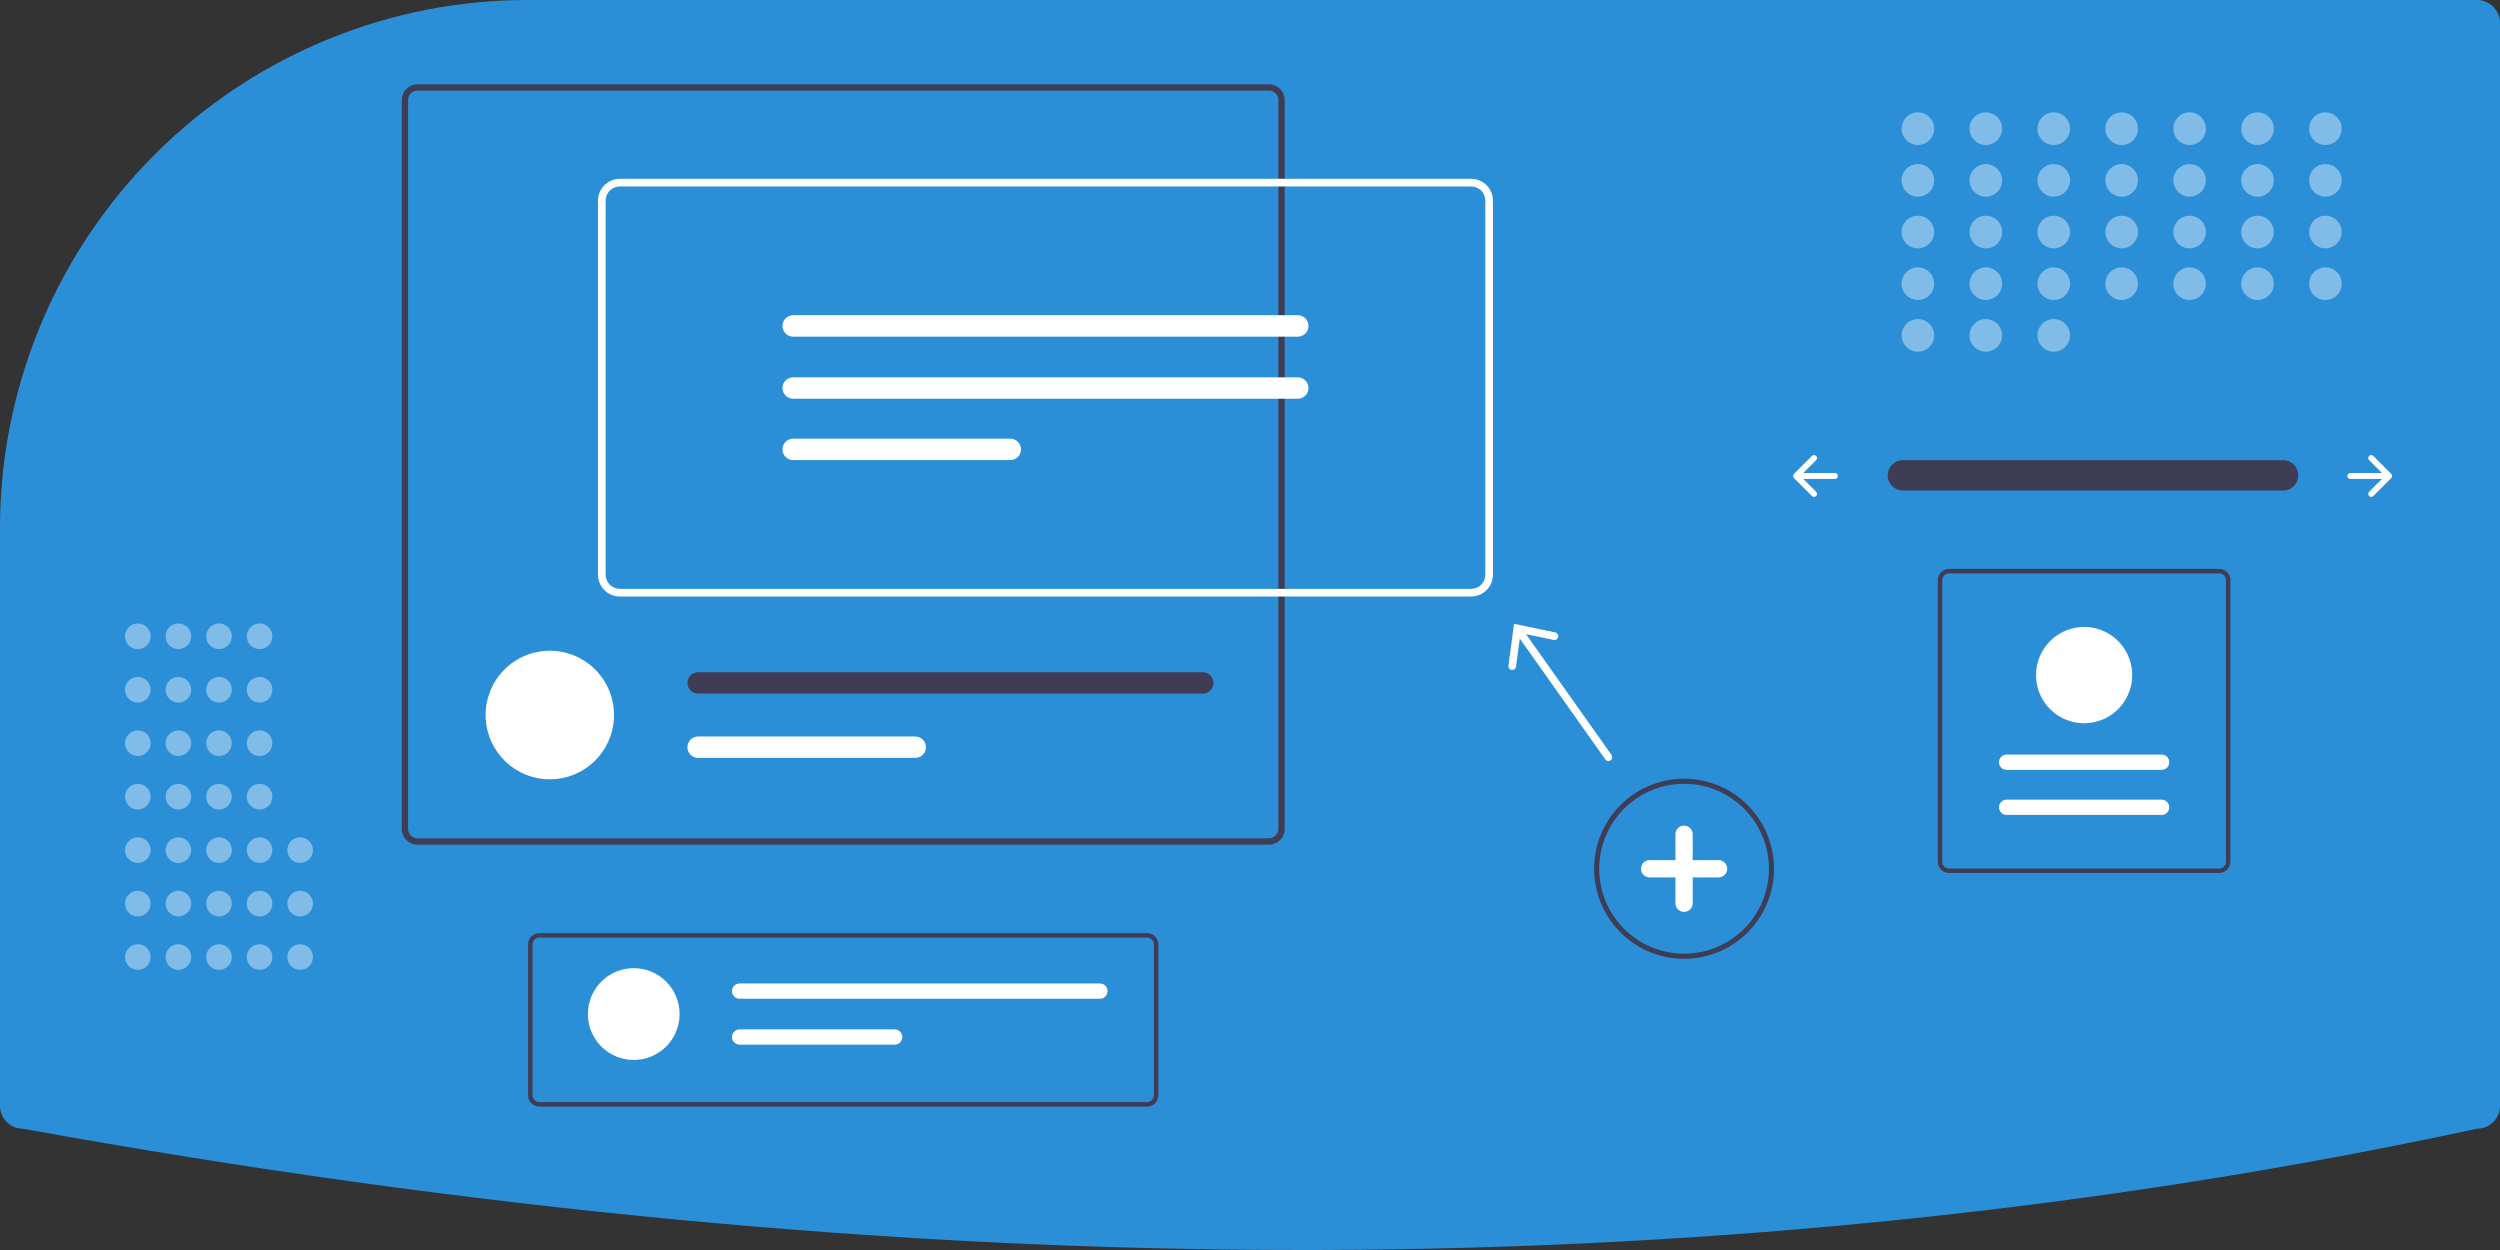 <svg width="508" height="254" viewBox="0 0 508 254" fill="none" xmlns="http://www.w3.org/2000/svg">
<rect x="0" y="0" width="508" height="254" fill="#333333" stroke="none"/>
<g clip-path="url(#clip0_593_2007)">
<path d="M107.333 -8.63538e-05C93.531 -0.024 79.856 2.631 67.064 7.818C66.549 8.03 66.032 8.242 65.515 8.459C46.074 16.672 29.487 30.445 17.833 48.054C6.178 65.663 -0.025 86.324 -0 107.447V224.691C0.001 225.929 0.493 227.117 1.368 227.992C2.242 228.868 3.428 229.36 4.665 229.361L4.758 229.37C94.677 245.717 182.094 254 264.653 254C265.89 254 267.127 253.998 268.362 253.994C349.515 253.747 428.535 245.464 503.226 229.373L503.335 229.361C504.571 229.36 505.757 228.868 506.632 227.992C507.507 227.117 507.998 225.929 508 224.691V4.67C507.998 3.432 507.507 2.245 506.632 1.369C505.757 0.494 504.571 0.001 503.335 -5.46816e-05L107.333 -8.63538e-05Z" fill="#2B8FD7"/>
<path d="M386.598 93.505C385.789 93.518 385.018 93.849 384.451 94.427C383.884 95.004 383.566 95.781 383.566 96.591C383.566 97.4 383.884 98.177 384.451 98.755C385.018 99.332 385.789 99.663 386.598 99.676H463.879C464.284 99.683 464.687 99.61 465.064 99.462C465.441 99.313 465.784 99.091 466.076 98.809C466.367 98.528 466.6 98.191 466.761 97.819C466.922 97.447 467.009 97.047 467.015 96.641C467.022 96.236 466.949 95.833 466.8 95.456C466.651 95.079 466.429 94.735 466.147 94.443C465.865 94.152 465.529 93.919 465.157 93.758C464.785 93.597 464.386 93.511 463.98 93.505C463.947 93.504 463.913 93.504 463.879 93.505H386.598Z" fill="#3F3D56"/>
<path d="M481.405 92.646C481.348 92.702 481.304 92.769 481.273 92.843C481.243 92.916 481.227 92.996 481.227 93.075C481.227 93.155 481.243 93.234 481.273 93.308C481.304 93.381 481.348 93.448 481.405 93.504L484.008 96.111H477.588C477.427 96.111 477.273 96.175 477.159 96.289C477.045 96.403 476.981 96.557 476.981 96.718C476.981 96.879 477.045 97.034 477.159 97.147C477.273 97.261 477.427 97.325 477.588 97.325H484.008L481.405 99.932C481.348 99.988 481.304 100.055 481.273 100.129C481.243 100.202 481.227 100.281 481.227 100.361C481.227 100.441 481.243 100.52 481.273 100.593C481.304 100.667 481.348 100.734 481.405 100.79C481.461 100.847 481.528 100.892 481.601 100.922C481.675 100.953 481.754 100.968 481.834 100.968C481.913 100.968 481.992 100.953 482.066 100.922C482.139 100.892 482.206 100.847 482.262 100.79L485.902 97.147C486.015 97.034 486.079 96.879 486.079 96.718C486.079 96.557 486.015 96.403 485.902 96.289L482.262 92.646C482.206 92.59 482.139 92.545 482.066 92.514C481.992 92.484 481.913 92.468 481.834 92.468C481.754 92.468 481.675 92.484 481.601 92.514C481.528 92.545 481.461 92.59 481.405 92.646Z" fill="white"/>
<path d="M369.04 92.646C369.096 92.702 369.141 92.769 369.171 92.843C369.202 92.916 369.218 92.996 369.218 93.075C369.218 93.155 369.202 93.234 369.171 93.308C369.141 93.381 369.096 93.448 369.04 93.504L366.436 96.111H372.857C372.936 96.111 373.016 96.126 373.089 96.157C373.163 96.187 373.23 96.232 373.287 96.288C373.343 96.345 373.388 96.412 373.419 96.485C373.449 96.559 373.465 96.638 373.465 96.718C373.465 96.798 373.449 96.877 373.419 96.951C373.388 97.025 373.343 97.092 373.287 97.148C373.23 97.204 373.163 97.249 373.089 97.28C373.016 97.31 372.936 97.326 372.857 97.325H366.436L369.04 99.932C369.154 100.046 369.218 100.2 369.218 100.361C369.218 100.522 369.154 100.677 369.04 100.79C368.926 100.904 368.772 100.968 368.611 100.968C368.45 100.968 368.296 100.904 368.182 100.79L364.543 97.147C364.429 97.034 364.365 96.879 364.365 96.718C364.365 96.557 364.429 96.403 364.543 96.289L368.182 92.646C368.239 92.59 368.305 92.545 368.379 92.514C368.453 92.484 368.531 92.468 368.611 92.468C368.691 92.468 368.77 92.484 368.843 92.514C368.917 92.545 368.984 92.59 369.04 92.646Z" fill="white"/>
<g opacity="0.4">
<path d="M389.719 29.464C391.548 29.464 393.031 27.979 393.031 26.148C393.031 24.317 391.548 22.832 389.719 22.832C387.889 22.832 386.406 24.317 386.406 26.148C386.406 27.979 387.889 29.464 389.719 29.464Z" fill="white"/>
<path d="M403.52 29.464C405.349 29.464 406.832 27.979 406.832 26.148C406.832 24.317 405.349 22.832 403.52 22.832C401.691 22.832 400.208 24.317 400.208 26.148C400.208 27.979 401.691 29.464 403.52 29.464Z" fill="white"/>
<path d="M417.321 29.464C419.151 29.464 420.634 27.979 420.634 26.148C420.634 24.317 419.151 22.832 417.321 22.832C415.492 22.832 414.009 24.317 414.009 26.148C414.009 27.979 415.492 29.464 417.321 29.464Z" fill="white"/>
<path d="M431.123 29.464C432.952 29.464 434.435 27.979 434.435 26.148C434.435 24.317 432.952 22.832 431.123 22.832C429.294 22.832 427.811 24.317 427.811 26.148C427.811 27.979 429.294 29.464 431.123 29.464Z" fill="white"/>
<path d="M444.924 29.464C446.753 29.464 448.236 27.979 448.236 26.148C448.236 24.317 446.753 22.832 444.924 22.832C443.095 22.832 441.612 24.317 441.612 26.148C441.612 27.979 443.095 29.464 444.924 29.464Z" fill="white"/>
<path d="M458.725 29.464C460.555 29.464 462.038 27.979 462.038 26.148C462.038 24.317 460.555 22.832 458.725 22.832C456.896 22.832 455.413 24.317 455.413 26.148C455.413 27.979 456.896 29.464 458.725 29.464Z" fill="white"/>
<path d="M472.527 29.464C474.356 29.464 475.839 27.979 475.839 26.148C475.839 24.317 474.356 22.832 472.527 22.832C470.697 22.832 469.214 24.317 469.214 26.148C469.214 27.979 470.697 29.464 472.527 29.464Z" fill="white"/>
<path d="M389.719 39.964C391.548 39.964 393.031 38.48 393.031 36.648C393.031 34.817 391.548 33.333 389.719 33.333C387.889 33.333 386.406 34.817 386.406 36.648C386.406 38.48 387.889 39.964 389.719 39.964Z" fill="white"/>
<path d="M403.52 39.964C405.349 39.964 406.832 38.48 406.832 36.648C406.832 34.817 405.349 33.333 403.52 33.333C401.691 33.333 400.208 34.817 400.208 36.648C400.208 38.48 401.691 39.964 403.52 39.964Z" fill="white"/>
<path d="M417.321 39.964C419.151 39.964 420.634 38.48 420.634 36.648C420.634 34.817 419.151 33.333 417.321 33.333C415.492 33.333 414.009 34.817 414.009 36.648C414.009 38.48 415.492 39.964 417.321 39.964Z" fill="white"/>
<path d="M431.123 39.964C432.952 39.964 434.435 38.48 434.435 36.648C434.435 34.817 432.952 33.333 431.123 33.333C429.294 33.333 427.811 34.817 427.811 36.648C427.811 38.48 429.294 39.964 431.123 39.964Z" fill="white"/>
<path d="M444.924 39.964C446.753 39.964 448.236 38.48 448.236 36.648C448.236 34.817 446.753 33.333 444.924 33.333C443.095 33.333 441.612 34.817 441.612 36.648C441.612 38.48 443.095 39.964 444.924 39.964Z" fill="white"/>
<path d="M458.725 39.964C460.555 39.964 462.038 38.48 462.038 36.648C462.038 34.817 460.555 33.333 458.725 33.333C456.896 33.333 455.413 34.817 455.413 36.648C455.413 38.48 456.896 39.964 458.725 39.964Z" fill="white"/>
<path d="M472.527 39.964C474.356 39.964 475.839 38.48 475.839 36.648C475.839 34.817 474.356 33.333 472.527 33.333C470.697 33.333 469.214 34.817 469.214 36.648C469.214 38.48 470.697 39.964 472.527 39.964Z" fill="white"/>
<path d="M389.719 50.464C391.548 50.464 393.031 48.98 393.031 47.148C393.031 45.317 391.548 43.833 389.719 43.833C387.889 43.833 386.406 45.317 386.406 47.148C386.406 48.98 387.889 50.464 389.719 50.464Z" fill="white"/>
<path d="M403.52 50.464C405.349 50.464 406.832 48.98 406.832 47.148C406.832 45.317 405.349 43.833 403.52 43.833C401.691 43.833 400.208 45.317 400.208 47.148C400.208 48.98 401.691 50.464 403.52 50.464Z" fill="white"/>
<path d="M417.321 50.464C419.151 50.464 420.634 48.98 420.634 47.148C420.634 45.317 419.151 43.833 417.321 43.833C415.492 43.833 414.009 45.317 414.009 47.148C414.009 48.98 415.492 50.464 417.321 50.464Z" fill="white"/>
<path d="M431.123 50.464C432.952 50.464 434.435 48.98 434.435 47.148C434.435 45.317 432.952 43.833 431.123 43.833C429.294 43.833 427.811 45.317 427.811 47.148C427.811 48.98 429.294 50.464 431.123 50.464Z" fill="white"/>
<path d="M444.924 50.464C446.753 50.464 448.236 48.98 448.236 47.148C448.236 45.317 446.753 43.833 444.924 43.833C443.095 43.833 441.612 45.317 441.612 47.148C441.612 48.98 443.095 50.464 444.924 50.464Z" fill="white"/>
<path d="M458.725 50.464C460.555 50.464 462.038 48.98 462.038 47.148C462.038 45.317 460.555 43.833 458.725 43.833C456.896 43.833 455.413 45.317 455.413 47.148C455.413 48.98 456.896 50.464 458.725 50.464Z" fill="white"/>
<path d="M472.527 50.464C474.356 50.464 475.839 48.98 475.839 47.148C475.839 45.317 474.356 43.833 472.527 43.833C470.697 43.833 469.214 45.317 469.214 47.148C469.214 48.98 470.697 50.464 472.527 50.464Z" fill="white"/>
<path d="M389.719 60.964C391.548 60.964 393.031 59.48 393.031 57.649C393.031 55.817 391.548 54.333 389.719 54.333C387.889 54.333 386.406 55.817 386.406 57.649C386.406 59.48 387.889 60.964 389.719 60.964Z" fill="white"/>
<path d="M403.52 60.964C405.349 60.964 406.832 59.48 406.832 57.649C406.832 55.817 405.349 54.333 403.52 54.333C401.691 54.333 400.208 55.817 400.208 57.649C400.208 59.48 401.691 60.964 403.52 60.964Z" fill="white"/>
<path d="M389.719 71.464C391.548 71.464 393.031 69.98 393.031 68.149C393.031 66.317 391.548 64.833 389.719 64.833C387.889 64.833 386.406 66.317 386.406 68.149C386.406 69.98 387.889 71.464 389.719 71.464Z" fill="white"/>
<path d="M403.52 71.464C405.349 71.464 406.832 69.98 406.832 68.149C406.832 66.317 405.349 64.833 403.52 64.833C401.691 64.833 400.208 66.317 400.208 68.149C400.208 69.98 401.691 71.464 403.52 71.464Z" fill="white"/>
<path d="M417.321 71.464C419.151 71.464 420.634 69.98 420.634 68.149C420.634 66.317 419.151 64.833 417.321 64.833C415.492 64.833 414.009 66.317 414.009 68.149C414.009 69.98 415.492 71.464 417.321 71.464Z" fill="white"/>
<path d="M417.321 60.964C419.151 60.964 420.634 59.48 420.634 57.649C420.634 55.817 419.151 54.333 417.321 54.333C415.492 54.333 414.009 55.817 414.009 57.649C414.009 59.48 415.492 60.964 417.321 60.964Z" fill="white"/>
<path d="M431.123 60.964C432.952 60.964 434.435 59.48 434.435 57.649C434.435 55.817 432.952 54.333 431.123 54.333C429.294 54.333 427.811 55.817 427.811 57.649C427.811 59.48 429.294 60.964 431.123 60.964Z" fill="white"/>
<path d="M444.924 60.964C446.753 60.964 448.236 59.48 448.236 57.649C448.236 55.817 446.753 54.333 444.924 54.333C443.095 54.333 441.612 55.817 441.612 57.649C441.612 59.48 443.095 60.964 444.924 60.964Z" fill="white"/>
<path d="M458.725 60.964C460.555 60.964 462.038 59.48 462.038 57.649C462.038 55.817 460.555 54.333 458.725 54.333C456.896 54.333 455.413 55.817 455.413 57.649C455.413 59.48 456.896 60.964 458.725 60.964Z" fill="white"/>
<path d="M472.527 60.964C474.356 60.964 475.839 59.48 475.839 57.649C475.839 55.817 474.356 54.333 472.527 54.333C470.697 54.333 469.214 55.817 469.214 57.649C469.214 59.48 470.697 60.964 472.527 60.964Z" fill="white"/>
</g>
<path d="M342.204 194.832C338.588 194.832 335.053 193.759 332.046 191.748C329.039 189.736 326.696 186.878 325.312 183.533C323.928 180.189 323.566 176.509 324.271 172.958C324.977 169.407 326.718 166.146 329.275 163.586C331.832 161.027 335.09 159.283 338.637 158.577C342.184 157.871 345.86 158.233 349.201 159.619C352.542 161.004 355.398 163.35 357.407 166.36C359.416 169.37 360.488 172.909 360.488 176.529C360.483 181.382 358.555 186.034 355.127 189.465C351.699 192.897 347.052 194.827 342.204 194.832ZM342.204 159.263C338.793 159.263 335.458 160.276 332.622 162.173C329.786 164.07 327.575 166.767 326.27 169.922C324.964 173.076 324.623 176.548 325.288 179.897C325.954 183.246 327.596 186.323 330.008 188.738C332.42 191.152 335.494 192.797 338.839 193.463C342.185 194.129 345.653 193.787 348.804 192.48C351.956 191.173 354.65 188.96 356.545 186.121C358.44 183.282 359.451 179.944 359.451 176.529C359.446 171.951 357.627 167.563 354.394 164.326C351.161 161.089 346.777 159.268 342.204 159.263Z" fill="#3F3D56"/>
<path d="M349.214 174.774H343.957V169.511C343.957 169.046 343.772 168.6 343.443 168.271C343.115 167.942 342.669 167.757 342.204 167.757C341.739 167.757 341.294 167.942 340.965 168.271C340.636 168.6 340.452 169.046 340.452 169.511V174.774H335.194C334.729 174.774 334.284 174.959 333.955 175.288C333.626 175.617 333.442 176.064 333.442 176.529C333.442 176.994 333.626 177.44 333.955 177.769C334.284 178.098 334.729 178.283 335.194 178.283H340.452V183.546C340.452 184.011 340.636 184.458 340.965 184.787C341.294 185.116 341.739 185.301 342.204 185.301C342.669 185.301 343.115 185.116 343.443 184.787C343.772 184.458 343.957 184.011 343.957 183.546V178.283H349.214C349.679 178.283 350.125 178.098 350.453 177.769C350.782 177.44 350.966 176.994 350.966 176.529C350.966 176.064 350.782 175.617 350.453 175.288C350.125 174.959 349.679 174.774 349.214 174.774Z" fill="white"/>
<g opacity="0.4">
<path d="M28.004 197.079C29.442 197.079 30.608 195.912 30.608 194.472C30.608 193.032 29.442 191.865 28.004 191.865C26.566 191.865 25.4 193.032 25.4 194.472C25.4 195.912 26.566 197.079 28.004 197.079Z" fill="white"/>
<path d="M28.004 186.217C29.442 186.217 30.608 185.05 30.608 183.61C30.608 182.17 29.442 181.003 28.004 181.003C26.566 181.003 25.4 182.17 25.4 183.61C25.4 185.05 26.566 186.217 28.004 186.217Z" fill="white"/>
<path d="M28.004 175.354C29.442 175.354 30.608 174.187 30.608 172.747C30.608 171.308 29.442 170.14 28.004 170.14C26.566 170.14 25.4 171.308 25.4 172.747C25.4 174.187 26.566 175.354 28.004 175.354Z" fill="white"/>
<path d="M28.004 164.492C29.442 164.492 30.608 163.325 30.608 161.885C30.608 160.445 29.442 159.278 28.004 159.278C26.566 159.278 25.4 160.445 25.4 161.885C25.4 163.325 26.566 164.492 28.004 164.492Z" fill="white"/>
<path d="M28.004 153.629C29.442 153.629 30.608 152.462 30.608 151.022C30.608 149.582 29.442 148.415 28.004 148.415C26.566 148.415 25.4 149.582 25.4 151.022C25.4 152.462 26.566 153.629 28.004 153.629Z" fill="white"/>
<path d="M28.004 142.767C29.442 142.767 30.608 141.6 30.608 140.16C30.608 138.72 29.442 137.553 28.004 137.553C26.566 137.553 25.4 138.72 25.4 140.16C25.4 141.6 26.566 142.767 28.004 142.767Z" fill="white"/>
<path d="M28.004 131.904C29.442 131.904 30.608 130.737 30.608 129.297C30.608 127.858 29.442 126.69 28.004 126.69C26.566 126.69 25.4 127.858 25.4 129.297C25.4 130.737 26.566 131.904 28.004 131.904Z" fill="white"/>
<path d="M36.251 197.079C37.689 197.079 38.855 195.912 38.855 194.472C38.855 193.032 37.689 191.865 36.251 191.865C34.813 191.865 33.647 193.032 33.647 194.472C33.647 195.912 34.813 197.079 36.251 197.079Z" fill="white"/>
<path d="M36.251 186.217C37.689 186.217 38.855 185.05 38.855 183.61C38.855 182.17 37.689 181.003 36.251 181.003C34.813 181.003 33.647 182.17 33.647 183.61C33.647 185.05 34.813 186.217 36.251 186.217Z" fill="white"/>
<path d="M36.251 175.354C37.689 175.354 38.855 174.187 38.855 172.747C38.855 171.308 37.689 170.14 36.251 170.14C34.813 170.14 33.647 171.308 33.647 172.747C33.647 174.187 34.813 175.354 36.251 175.354Z" fill="white"/>
<path d="M36.251 164.492C37.689 164.492 38.855 163.325 38.855 161.885C38.855 160.445 37.689 159.278 36.251 159.278C34.813 159.278 33.647 160.445 33.647 161.885C33.647 163.325 34.813 164.492 36.251 164.492Z" fill="white"/>
<path d="M36.251 153.629C37.689 153.629 38.855 152.462 38.855 151.022C38.855 149.582 37.689 148.415 36.251 148.415C34.813 148.415 33.647 149.582 33.647 151.022C33.647 152.462 34.813 153.629 36.251 153.629Z" fill="white"/>
<path d="M36.251 142.767C37.689 142.767 38.855 141.6 38.855 140.16C38.855 138.72 37.689 137.553 36.251 137.553C34.813 137.553 33.647 138.72 33.647 140.16C33.647 141.6 34.813 142.767 36.251 142.767Z" fill="white"/>
<path d="M36.251 131.904C37.689 131.904 38.855 130.737 38.855 129.297C38.855 127.858 37.689 126.69 36.251 126.69C34.813 126.69 33.647 127.858 33.647 129.297C33.647 130.737 34.813 131.904 36.251 131.904Z" fill="white"/>
<path d="M44.498 197.079C45.936 197.079 47.102 195.912 47.102 194.472C47.102 193.032 45.936 191.865 44.498 191.865C43.059 191.865 41.893 193.032 41.893 194.472C41.893 195.912 43.059 197.079 44.498 197.079Z" fill="white"/>
<path d="M44.498 186.217C45.936 186.217 47.102 185.05 47.102 183.61C47.102 182.17 45.936 181.003 44.498 181.003C43.059 181.003 41.893 182.17 41.893 183.61C41.893 185.05 43.059 186.217 44.498 186.217Z" fill="white"/>
<path d="M44.498 175.354C45.936 175.354 47.102 174.187 47.102 172.747C47.102 171.308 45.936 170.14 44.498 170.14C43.059 170.14 41.893 171.308 41.893 172.747C41.893 174.187 43.059 175.354 44.498 175.354Z" fill="white"/>
<path d="M44.498 164.492C45.936 164.492 47.102 163.325 47.102 161.885C47.102 160.445 45.936 159.278 44.498 159.278C43.059 159.278 41.893 160.445 41.893 161.885C41.893 163.325 43.059 164.492 44.498 164.492Z" fill="white"/>
<path d="M44.498 153.629C45.936 153.629 47.102 152.462 47.102 151.022C47.102 149.582 45.936 148.415 44.498 148.415C43.059 148.415 41.893 149.582 41.893 151.022C41.893 152.462 43.059 153.629 44.498 153.629Z" fill="white"/>
<path d="M44.498 142.767C45.936 142.767 47.102 141.6 47.102 140.16C47.102 138.72 45.936 137.553 44.498 137.553C43.059 137.553 41.893 138.72 41.893 140.16C41.893 141.6 43.059 142.767 44.498 142.767Z" fill="white"/>
<path d="M44.498 131.904C45.936 131.904 47.102 130.737 47.102 129.297C47.102 127.858 45.936 126.69 44.498 126.69C43.059 126.69 41.893 127.858 41.893 129.297C41.893 130.737 43.059 131.904 44.498 131.904Z" fill="white"/>
<path d="M52.744 197.079C54.183 197.079 55.349 195.912 55.349 194.472C55.349 193.032 54.183 191.865 52.744 191.865C51.306 191.865 50.14 193.032 50.14 194.472C50.14 195.912 51.306 197.079 52.744 197.079Z" fill="white"/>
<path d="M52.744 186.217C54.183 186.217 55.349 185.05 55.349 183.61C55.349 182.17 54.183 181.003 52.744 181.003C51.306 181.003 50.14 182.17 50.14 183.61C50.14 185.05 51.306 186.217 52.744 186.217Z" fill="white"/>
<path d="M60.991 197.079C62.429 197.079 63.595 195.912 63.595 194.472C63.595 193.032 62.429 191.865 60.991 191.865C59.553 191.865 58.387 193.032 58.387 194.472C58.387 195.912 59.553 197.079 60.991 197.079Z" fill="white"/>
<path d="M60.991 186.217C62.429 186.217 63.595 185.05 63.595 183.61C63.595 182.17 62.429 181.003 60.991 181.003C59.553 181.003 58.387 182.17 58.387 183.61C58.387 185.05 59.553 186.217 60.991 186.217Z" fill="white"/>
<path d="M60.991 175.354C62.429 175.354 63.595 174.187 63.595 172.747C63.595 171.308 62.429 170.14 60.991 170.14C59.553 170.14 58.387 171.308 58.387 172.747C58.387 174.187 59.553 175.354 60.991 175.354Z" fill="white"/>
<path d="M52.744 175.354C54.183 175.354 55.349 174.187 55.349 172.747C55.349 171.308 54.183 170.14 52.744 170.14C51.306 170.14 50.14 171.308 50.14 172.747C50.14 174.187 51.306 175.354 52.744 175.354Z" fill="white"/>
<path d="M52.744 164.492C54.183 164.492 55.349 163.325 55.349 161.885C55.349 160.445 54.183 159.278 52.744 159.278C51.306 159.278 50.14 160.445 50.14 161.885C50.14 163.325 51.306 164.492 52.744 164.492Z" fill="white"/>
<path d="M52.744 153.629C54.183 153.629 55.349 152.462 55.349 151.022C55.349 149.582 54.183 148.415 52.744 148.415C51.306 148.415 50.14 149.582 50.14 151.022C50.14 152.462 51.306 153.629 52.744 153.629Z" fill="white"/>
<path d="M52.744 142.767C54.183 142.767 55.349 141.6 55.349 140.16C55.349 138.72 54.183 137.553 52.744 137.553C51.306 137.553 50.14 138.72 50.14 140.16C50.14 141.6 51.306 142.767 52.744 142.767Z" fill="white"/>
<path d="M52.744 131.904C54.183 131.904 55.349 130.737 55.349 129.297C55.349 127.858 54.183 126.69 52.744 126.69C51.306 126.69 50.14 127.858 50.14 129.297C50.14 130.737 51.306 131.904 52.744 131.904Z" fill="white"/>
</g>
<path d="M257.84 17.125H84.839C83.99 17.126 83.175 17.465 82.574 18.066C81.973 18.668 81.635 19.483 81.635 20.334V168.424C81.635 169.275 81.973 170.09 82.574 170.692C83.175 171.293 83.99 171.631 84.839 171.632H257.84C258.69 171.631 259.505 171.293 260.105 170.692C260.706 170.09 261.044 169.275 261.045 168.424V20.334C261.044 19.483 260.706 18.668 260.105 18.066C259.505 17.465 258.69 17.126 257.84 17.125ZM259.761 168.424C259.76 168.934 259.558 169.424 259.198 169.785C258.838 170.147 258.35 170.351 257.84 170.352H84.839C84.329 170.352 83.84 170.148 83.48 169.786C83.12 169.425 82.918 168.935 82.919 168.424V20.334C82.918 19.823 83.12 19.333 83.48 18.971C83.84 18.61 84.329 18.406 84.839 18.405H257.84C258.35 18.407 258.838 18.611 259.198 18.972C259.558 19.334 259.76 19.823 259.761 20.334V168.424Z" fill="#3F3D56"/>
<path d="M124.772 145.3C124.772 145.529 124.766 145.757 124.754 145.979C124.58 149.321 123.131 152.469 120.706 154.773C118.281 157.077 115.065 158.361 111.722 158.361C108.379 158.361 105.164 157.077 102.739 154.773C100.314 152.469 98.865 149.321 98.69 145.979C98.678 145.757 98.672 145.529 98.672 145.3C98.671 143.584 99.008 141.884 99.663 140.298C100.319 138.713 101.28 137.271 102.492 136.057C103.704 134.844 105.143 133.881 106.726 133.223C108.31 132.566 110.008 132.228 111.722 132.228C113.437 132.228 115.134 132.566 116.718 133.223C118.302 133.881 119.741 134.844 120.953 136.057C122.165 137.271 123.126 138.713 123.781 140.298C124.437 141.884 124.773 143.584 124.772 145.3Z" fill="white"/>
<path d="M244.397 136.589H141.858C141.282 136.59 140.729 136.82 140.322 137.228C139.915 137.636 139.686 138.19 139.686 138.767C139.686 139.344 139.915 139.897 140.322 140.306C140.729 140.714 141.282 140.944 141.858 140.945H244.397C244.974 140.944 245.526 140.714 245.933 140.306C246.341 139.897 246.569 139.344 246.569 138.767C246.569 138.19 246.341 137.636 245.933 137.228C245.526 136.82 244.974 136.59 244.397 136.589Z" fill="#3F3D56"/>
<path d="M185.98 149.656H141.858C141.282 149.656 140.729 149.885 140.322 150.293C139.914 150.701 139.686 151.254 139.686 151.831C139.686 152.407 139.914 152.961 140.322 153.368C140.729 153.776 141.282 154.005 141.858 154.005H185.98C186.556 154.005 187.109 153.776 187.516 153.368C187.924 152.961 188.152 152.407 188.152 151.831C188.152 151.254 187.924 150.701 187.516 150.293C187.109 149.885 186.556 149.656 185.98 149.656Z" fill="white"/>
<path d="M298.941 121.209H125.941C124.766 121.208 123.64 120.74 122.809 119.908C121.979 119.077 121.511 117.949 121.51 116.773V40.771C121.511 39.595 121.979 38.467 122.809 37.636C123.64 36.804 124.767 36.336 125.941 36.335H298.941C300.116 36.336 301.243 36.804 302.074 37.636C302.904 38.467 303.372 39.595 303.373 40.771V116.773C303.372 117.949 302.904 119.077 302.074 119.908C301.243 120.74 300.116 121.208 298.941 121.209ZM125.941 37.892C125.179 37.892 124.448 38.196 123.908 38.736C123.369 39.276 123.066 40.008 123.065 40.771V116.773C123.066 117.536 123.369 118.268 123.908 118.808C124.448 119.348 125.179 119.652 125.941 119.653H298.941C299.704 119.652 300.435 119.348 300.974 118.808C301.514 118.268 301.817 117.536 301.818 116.773V40.771C301.817 40.008 301.514 39.276 300.974 38.736C300.435 38.196 299.704 37.892 298.941 37.892H125.941Z" fill="white"/>
<path d="M161.173 64.055C160.596 64.055 160.043 64.284 159.635 64.693C159.227 65.101 158.998 65.655 158.998 66.232C158.998 66.81 159.227 67.364 159.635 67.772C160.043 68.18 160.596 68.41 161.173 68.41H263.71C264.287 68.41 264.84 68.18 265.248 67.772C265.656 67.364 265.885 66.81 265.885 66.232C265.885 65.655 265.656 65.101 265.248 64.693C264.84 64.284 264.287 64.055 263.71 64.055H161.173Z" fill="white"/>
<path d="M161.173 76.671C160.596 76.671 160.043 76.9 159.635 77.309C159.227 77.717 158.998 78.271 158.998 78.849C158.998 79.426 159.227 79.98 159.635 80.388C160.043 80.796 160.596 81.026 161.173 81.026H263.71C264.286 81.025 264.839 80.795 265.246 80.387C265.653 79.979 265.882 79.425 265.882 78.849C265.882 78.272 265.653 77.718 265.246 77.31C264.839 76.902 264.286 76.672 263.71 76.671H161.173Z" fill="white"/>
<path d="M161.173 89.134C160.596 89.134 160.043 89.364 159.635 89.772C159.227 90.18 158.998 90.734 158.998 91.312C158.998 91.889 159.227 92.443 159.635 92.851C160.043 93.26 160.596 93.489 161.173 93.489H205.295C205.871 93.488 206.424 93.258 206.831 92.85C207.238 92.442 207.467 91.888 207.467 91.312C207.467 90.735 207.238 90.181 206.831 89.773C206.424 89.365 205.871 89.135 205.295 89.134H161.173Z" fill="white"/>
<path d="M327.465 153.409L310.089 128.86L315.714 130.034C315.814 130.055 315.917 130.056 316.018 130.036C316.118 130.017 316.214 129.979 316.299 129.923C316.385 129.867 316.458 129.794 316.516 129.71C316.574 129.625 316.614 129.53 316.635 129.43C316.656 129.33 316.656 129.227 316.637 129.126C316.618 129.026 316.58 128.93 316.524 128.844C316.468 128.759 316.395 128.685 316.311 128.627C316.227 128.57 316.132 128.529 316.032 128.509L307.649 126.762L306.518 135.257C306.504 135.358 306.51 135.462 306.537 135.561C306.563 135.66 306.608 135.753 306.67 135.834C306.732 135.916 306.81 135.984 306.898 136.036C306.987 136.087 307.085 136.12 307.186 136.134C307.288 136.148 307.391 136.141 307.49 136.114C307.589 136.088 307.681 136.042 307.763 135.98C307.844 135.917 307.912 135.84 307.963 135.751C308.014 135.662 308.047 135.564 308.061 135.462L308.819 129.758L326.196 154.309C326.255 154.392 326.33 154.463 326.417 154.518C326.503 154.572 326.599 154.609 326.7 154.626C326.801 154.643 326.904 154.641 327.003 154.618C327.103 154.595 327.197 154.553 327.28 154.494C327.364 154.435 327.434 154.36 327.489 154.273C327.543 154.187 327.58 154.091 327.597 153.99C327.614 153.889 327.611 153.786 327.589 153.686C327.566 153.587 327.524 153.492 327.465 153.409Z" fill="white"/>
<path d="M233.092 224.858H109.587C108.981 224.857 108.4 224.616 107.971 224.186C107.542 223.757 107.301 223.175 107.3 222.568V191.899C107.301 191.292 107.542 190.71 107.971 190.281C108.4 189.852 108.981 189.611 109.587 189.61H233.092C233.698 189.611 234.28 189.852 234.709 190.281C235.137 190.71 235.379 191.292 235.379 191.899V222.568C235.379 223.175 235.137 223.757 234.709 224.186C234.28 224.616 233.698 224.857 233.092 224.858ZM109.587 190.526C109.224 190.526 108.875 190.671 108.618 190.928C108.36 191.186 108.216 191.535 108.215 191.899V222.568C108.216 222.932 108.36 223.282 108.618 223.539C108.875 223.797 109.224 223.942 109.587 223.942H233.092C233.456 223.942 233.805 223.797 234.062 223.539C234.319 223.282 234.464 222.932 234.464 222.568V191.899C234.464 191.535 234.319 191.186 234.062 190.928C233.805 190.671 233.456 190.526 233.092 190.526H109.587Z" fill="#3F3D56"/>
<path d="M128.777 215.383C133.923 215.383 138.094 211.208 138.094 206.057C138.094 200.906 133.923 196.73 128.777 196.73C123.632 196.73 119.461 200.906 119.461 206.057C119.461 211.208 123.632 215.383 128.777 215.383Z" fill="white"/>
<path d="M150.294 199.839C150.09 199.839 149.888 199.879 149.699 199.957C149.511 200.035 149.339 200.149 149.195 200.294C149.05 200.438 148.935 200.609 148.857 200.798C148.779 200.987 148.739 201.189 148.739 201.394C148.739 201.598 148.779 201.8 148.857 201.989C148.935 202.178 149.05 202.35 149.195 202.494C149.339 202.638 149.511 202.753 149.699 202.831C149.888 202.909 150.09 202.949 150.294 202.948H223.496C223.907 202.948 224.302 202.784 224.594 202.493C224.885 202.201 225.048 201.806 225.048 201.394C225.048 200.982 224.885 200.586 224.594 200.295C224.302 200.003 223.907 199.839 223.496 199.839H150.294Z" fill="white"/>
<path d="M150.294 209.166C150.09 209.165 149.888 209.205 149.699 209.283C149.511 209.361 149.339 209.476 149.195 209.62C149.05 209.764 148.935 209.936 148.857 210.125C148.779 210.313 148.739 210.516 148.739 210.72C148.739 210.925 148.779 211.127 148.857 211.316C148.935 211.504 149.05 211.676 149.195 211.82C149.339 211.965 149.511 212.079 149.699 212.157C149.888 212.235 150.09 212.275 150.294 212.275H181.793C182.205 212.275 182.6 212.111 182.891 211.819C183.182 211.528 183.346 211.132 183.346 210.72C183.346 210.308 183.182 209.913 182.891 209.621C182.6 209.33 182.205 209.166 181.793 209.166H150.294Z" fill="white"/>
<path d="M396.045 115.592H450.937C451.543 115.593 452.124 115.834 452.553 116.263C452.982 116.692 453.223 117.274 453.224 117.881V175.109C453.223 175.716 452.982 176.298 452.553 176.727C452.124 177.156 451.543 177.398 450.937 177.398H396.045C395.439 177.398 394.858 177.156 394.429 176.727C394 176.298 393.759 175.716 393.758 175.109V117.881C393.759 117.274 394 116.692 394.429 116.263C394.858 115.834 395.439 115.593 396.045 115.592ZM450.937 176.483C451.3 176.482 451.649 176.337 451.906 176.08C452.164 175.822 452.308 175.473 452.309 175.109V117.881C452.308 117.517 452.164 117.168 451.906 116.91C451.649 116.653 451.3 116.508 450.937 116.508H396.045C395.682 116.508 395.333 116.653 395.076 116.91C394.818 117.168 394.674 117.517 394.673 117.881V175.109C394.674 175.473 394.818 175.822 395.076 176.08C395.333 176.337 395.682 176.482 396.045 176.483H450.937Z" fill="#3F3D56"/>
<path d="M439.24 165.597C439.652 165.597 440.047 165.433 440.338 165.142C440.629 164.85 440.793 164.455 440.793 164.043C440.793 163.63 440.629 163.235 440.338 162.944C440.047 162.652 439.652 162.488 439.24 162.488H407.741C407.33 162.488 406.935 162.652 406.644 162.944C406.352 163.235 406.189 163.63 406.189 164.043C406.189 164.455 406.352 164.85 406.644 165.142C406.935 165.433 407.33 165.597 407.741 165.597H439.24Z" fill="white"/>
<path d="M439.24 156.439C439.444 156.439 439.647 156.399 439.835 156.321C440.024 156.243 440.196 156.129 440.34 155.985C440.485 155.84 440.599 155.669 440.677 155.48C440.756 155.291 440.796 155.089 440.796 154.884C440.796 154.68 440.756 154.478 440.677 154.289C440.599 154.1 440.485 153.929 440.34 153.784C440.196 153.64 440.024 153.526 439.835 153.448C439.647 153.37 439.444 153.33 439.24 153.33H407.742C407.537 153.33 407.335 153.37 407.147 153.448C406.958 153.526 406.786 153.64 406.642 153.784C406.497 153.929 406.383 154.1 406.305 154.289C406.226 154.478 406.186 154.68 406.186 154.884C406.186 155.089 406.226 155.291 406.305 155.48C406.383 155.669 406.497 155.84 406.642 155.985C406.786 156.129 406.958 156.243 407.147 156.321C407.335 156.399 407.537 156.439 407.742 156.439H439.24Z" fill="white"/>
<path d="M423.491 127.393C425.424 127.393 427.313 127.967 428.921 129.042C430.528 130.117 431.781 131.645 432.521 133.433C433.26 135.221 433.454 137.188 433.077 139.086C432.7 140.984 431.769 142.728 430.402 144.096C429.035 145.464 427.293 146.396 425.397 146.774C423.501 147.151 421.536 146.958 419.75 146.217C417.964 145.476 416.438 144.222 415.364 142.613C414.29 141.004 413.717 139.113 413.717 137.178C413.72 134.584 414.75 132.097 416.583 130.262C418.415 128.428 420.899 127.396 423.491 127.393Z" fill="white"/>
</g>
<defs>
<clipPath id="clip0_593_2007">
<rect width="508" height="254" fill="white"/>
</clipPath>
</defs>
</svg>
